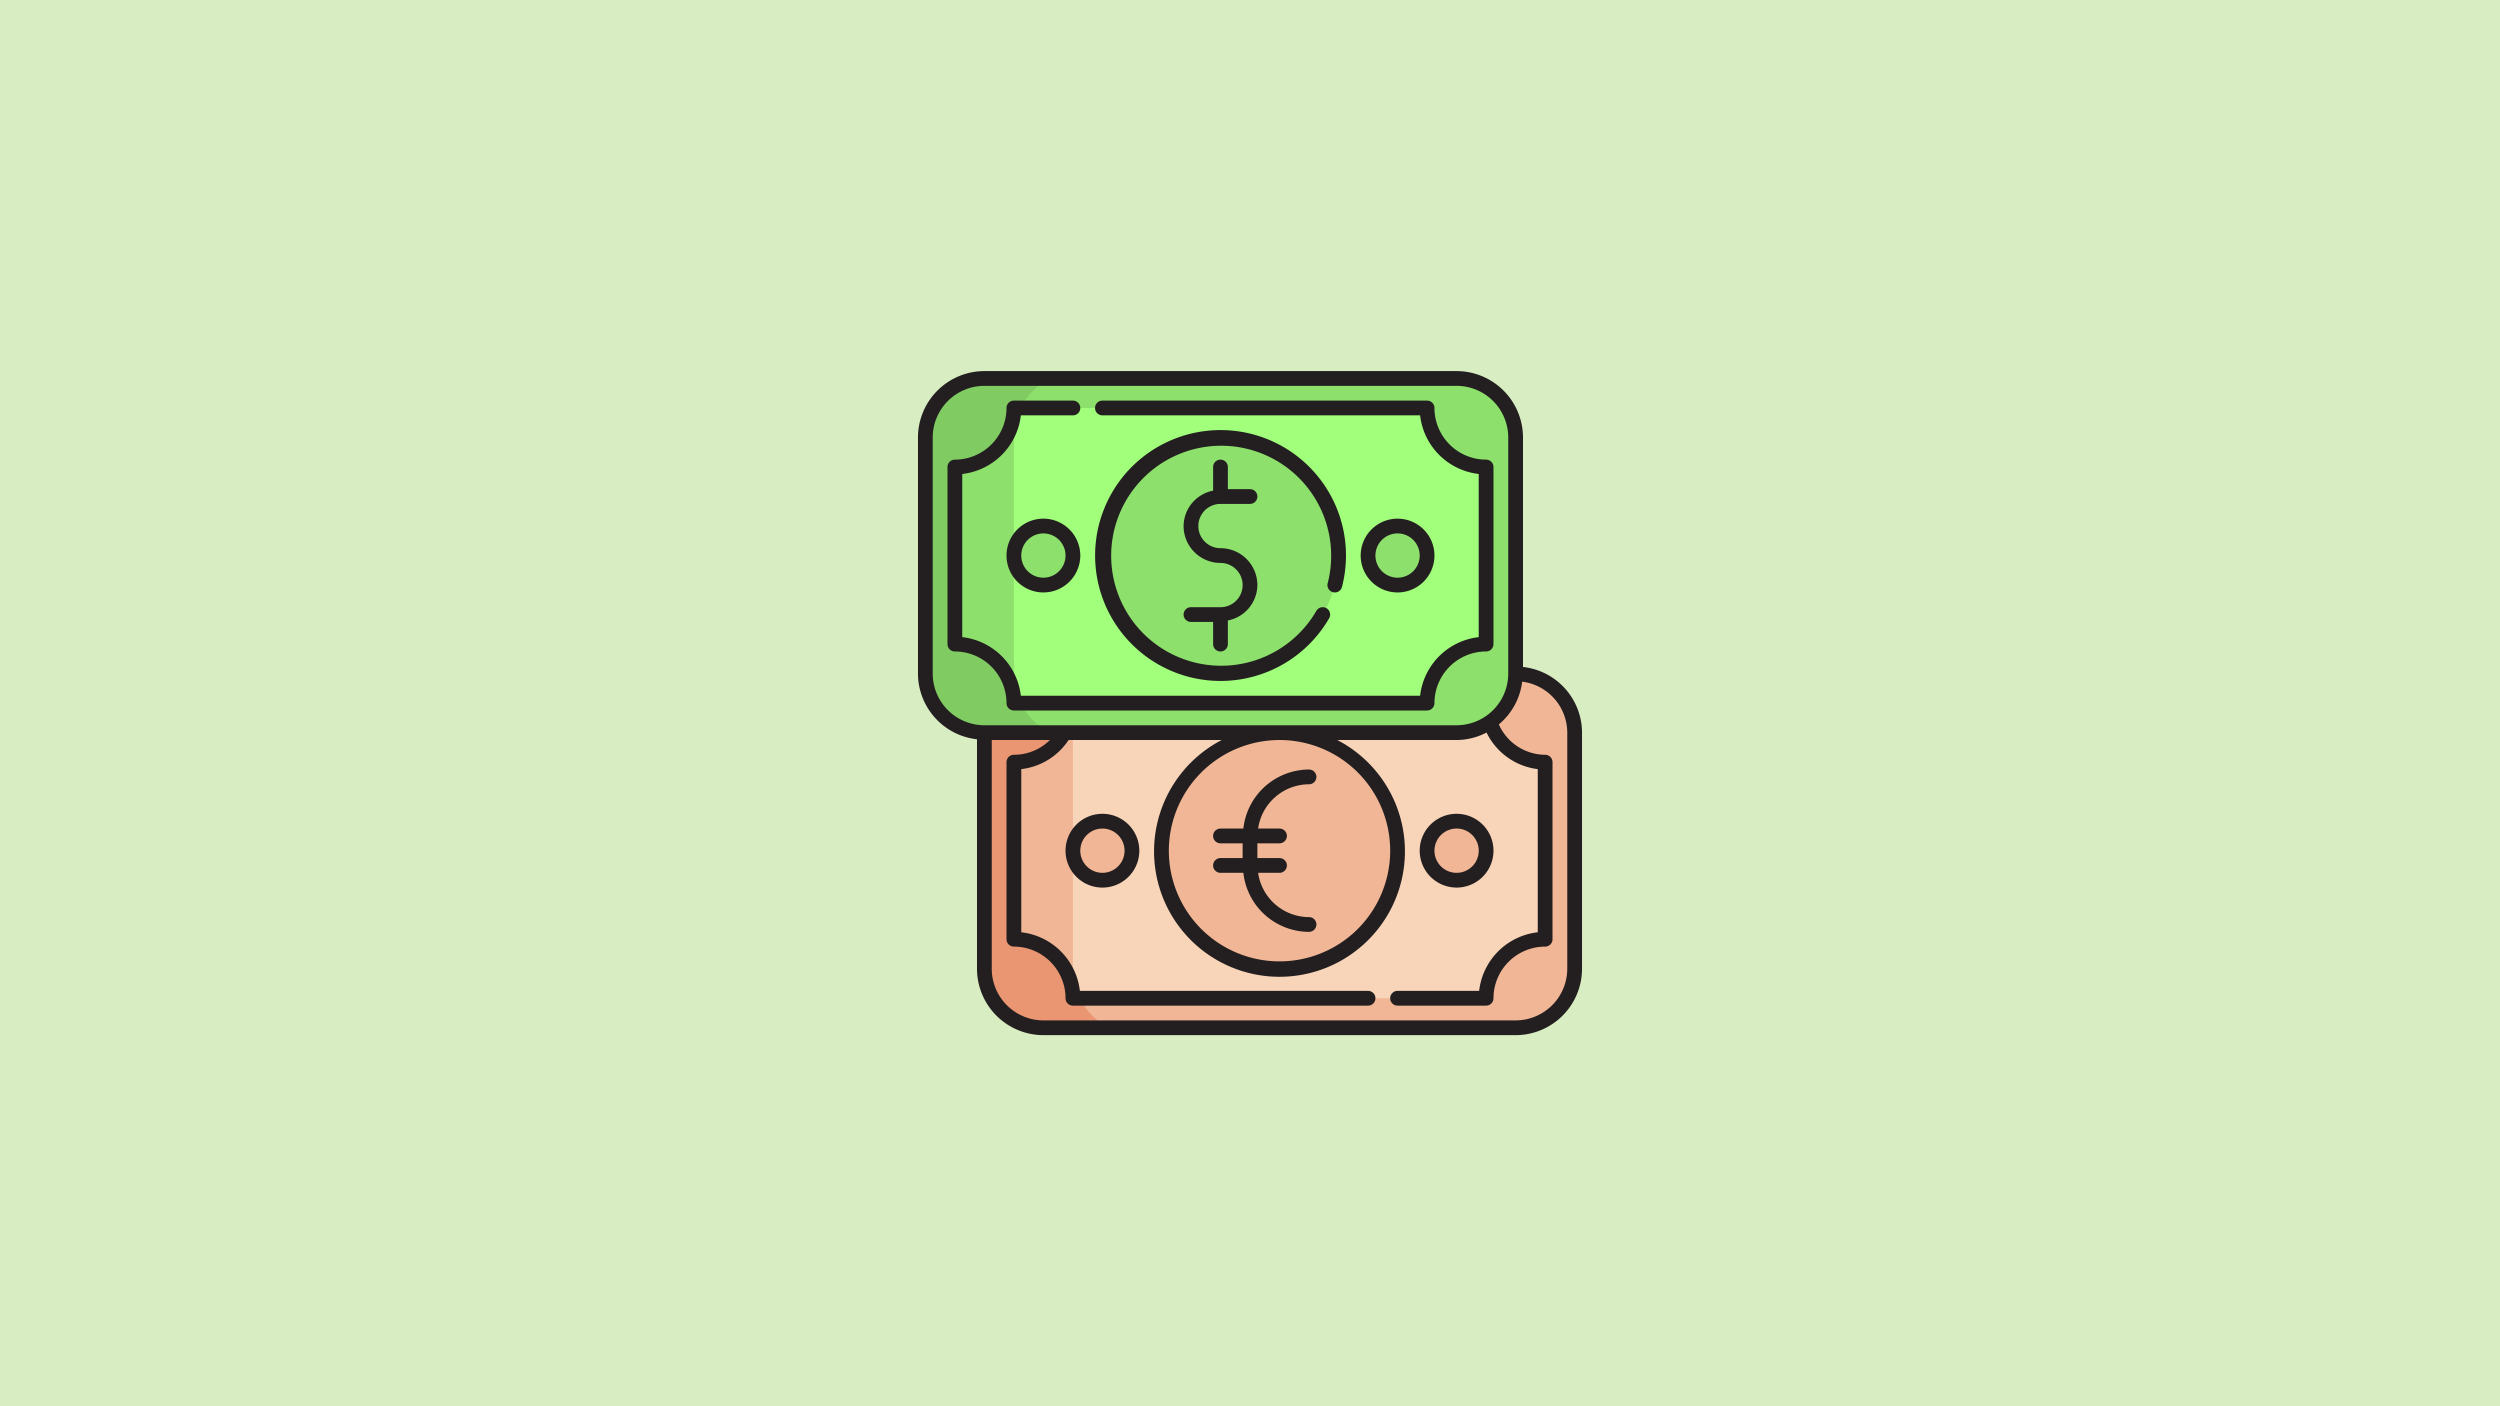 <?xml version="1.0" encoding="UTF-8" standalone="no"?>
<svg
   viewBox="0 0 1280 720"
   version="1.1"
   id="svg17"
   sodipodi:docname="kursy-valyut-nb-rb.svg"
   width="1280"
   height="720"
   inkscape:version="1.3.2 (091e20e, 2023-11-25, custom)"
   xmlns:inkscape="http://www.inkscape.org/namespaces/inkscape"
   xmlns:sodipodi="http://sodipodi.sourceforge.net/DTD/sodipodi-0.dtd"
   xmlns="http://www.w3.org/2000/svg"
   xmlns:svg="http://www.w3.org/2000/svg">
  <defs
     id="defs17" />
  <sodipodi:namedview
     id="namedview17"
     pagecolor="#505050"
     bordercolor="#ffffff"
     borderopacity="1"
     inkscape:showpageshadow="0"
     inkscape:pageopacity="0"
     inkscape:pagecheckerboard="1"
     inkscape:deskcolor="#505050"
     inkscape:zoom="0.35355339"
     inkscape:cx="791.95959"
     inkscape:cy="275.77164"
     inkscape:window-width="1920"
     inkscape:window-height="1017"
     inkscape:window-x="-8"
     inkscape:window-y="-8"
     inkscape:window-maximized="1"
     inkscape:current-layer="svg17" />
  <rect
     style="fill:#d9edc2;stroke-width:4.896;stroke-linecap:round;paint-order:stroke markers fill;fill-opacity:1"
     id="rect17"
     width="1280"
     height="720"
     x="0"
     y="0" />
  <g
     id="g17"
     transform="matrix(15.111,0,0,15.111,458.667,178.667)">
    <g
       id="Flat"
       style="display:inline">
      <rect
         fill="#f1b695"
         height="12"
         rx="2"
         width="20"
         x="3"
         y="11"
         id="rect1" />
      <path
         d="M 7.22,23 H 5 A 2.006,2.006 0 0 1 3,21 V 13 A 2.006,2.006 0 0 1 5,11 H 7.22 A 2.247,2.247 0 0 0 6,13 v 8 a 2.247,2.247 0 0 0 1.22,2 z"
         fill="#ea9672"
         id="path1" />
      <path
         d="M 6,22 A 2.002,2.002 0 0 0 4,20 v -6 a 2.002,2.002 0 0 0 2,-2 h 14 a 2.002,2.002 0 0 0 2,2 v 6 a 2.002,2.002 0 0 0 -2,2 z"
         fill="#f8d5b9"
         id="path2" />
      <g
         fill="#f1b695"
         id="g5">
        <path
           d="m 6,21 a 2.11,2.11 0 0 0 0.24,1 H 6 A 2.006,2.006 0 0 0 4,20 V 14 A 2.006,2.006 0 0 0 6,12 H 6.24 A 2.11,2.11 0 0 0 6,13 Z"
           id="path3" />
        <circle
           cx="13"
           cy="17"
           r="4"
           id="circle3" />
        <circle
           cx="19"
           cy="17"
           r="1"
           id="circle4" />
        <circle
           cx="7"
           cy="17"
           r="1"
           id="circle5" />
      </g>
      <rect
         fill="#8de06c"
         height="12"
         rx="2"
         width="20"
         x="1"
         y="1"
         id="rect5" />
      <path
         d="M 5.22,13 H 3 A 2.006,2.006 0 0 1 1,11 V 3 A 2.006,2.006 0 0 1 3,1 H 5.22 A 2.247,2.247 0 0 0 4,3 v 8 a 2.247,2.247 0 0 0 1.22,2 z"
         fill="#80cc62"
         id="path5" />
      <path
         d="M 4,12 A 2.002,2.002 0 0 0 2,10 V 4 A 2.002,2.002 0 0 0 4,2 h 14 a 2.002,2.002 0 0 0 2,2 v 6 a 2.002,2.002 0 0 0 -2,2 z"
         fill="#a1ff7b"
         id="path6" />
      <path
         d="m 4,11 a 2.11,2.11 0 0 0 0.24,1 H 4 A 2.006,2.006 0 0 0 2,10 V 4 A 2.006,2.006 0 0 0 4,2 H 4.24 A 2.11,2.11 0 0 0 4,3 Z"
         fill="#8de06c"
         id="path7" />
      <circle
         cx="11"
         cy="7"
         fill="#8de06c"
         r="4"
         id="circle7" />
      <circle
         cx="17"
         cy="7"
         fill="#8de06c"
         r="1"
         id="circle8" />
      <circle
         cx="5"
         cy="7"
         fill="#8de06c"
         r="1"
         id="circle9" />
    </g>
    <g
       id="_1"
       fill="#231f20"
       data-name="#1">
      <path
         d="M 3.75,12 A 0.25,0.25 0 0 0 4,12.25 H 18 A 0.25,0.25 0 0 0 18.25,12 1.752,1.752 0 0 1 20,10.25 0.25,0.25 0 0 0 20.25,10 V 4 A 0.25,0.25 0 0 0 20,3.75 1.752,1.752 0 0 1 18.25,2 0.25,0.25 0 0 0 18,1.75 H 7 a 0.25,0.25 0 0 0 0,0.5 H 17.764 A 2.255,2.255 0 0 0 19.75,4.236 V 9.764 A 2.255,2.255 0 0 0 17.764,11.75 H 4.236 A 2.255,2.255 0 0 0 2.25,9.764 V 4.236 A 2.255,2.255 0 0 0 4.236,2.25 H 6 A 0.25,0.25 0 0 0 6,1.75 H 4 A 0.25,0.25 0 0 0 3.75,2 1.752,1.752 0 0 1 2,3.75 0.25,0.25 0 0 0 1.75,4 v 6 A 0.25,0.25 0 0 0 2,10.25 1.752,1.752 0 0 1 3.75,12 Z"
         id="path9" />
      <path
         d="m 14.812,8.242 a 0.249,0.249 0 0 0 0.305,-0.18 4.25,4.25 0 1 0 -0.435,1.063 0.25,0.25 0 0 0 -0.434,-0.25 3.727,3.727 0 1 1 0.384,-0.937 0.25,0.25 0 0 0 0.18,0.304 z"
         id="path10" />
      <path
         d="M 18.25,7 A 1.25,1.25 0 1 0 17,8.25 1.251,1.251 0 0 0 18.25,7 Z m -2,0 A 0.75,0.75 0 1 1 17,7.75 0.751,0.751 0 0 1 16.25,7 Z"
         id="path11" />
      <path
         d="M 5,5.75 A 1.25,1.25 0 1 0 6.25,7 1.251,1.251 0 0 0 5,5.75 Z m 0,2 A 0.75,0.75 0 1 1 5.75,7 0.751,0.751 0 0 1 5,7.75 Z"
         id="path12" />
      <path
         d="m 11,5.25 h 1 a 0.25,0.25 0 0 0 0,-0.5 H 11.25 V 4 a 0.25,0.25 0 0 0 -0.5,0 V 4.801 A 1.234,1.234 0 0 0 9.75,6 1.251,1.251 0 0 0 11,7.25 a 0.75,0.75 0 0 1 0,1.5 h -1 a 0.25,0.25 0 0 0 0,0.5 h 0.75 V 10 a 0.25,0.25 0 0 0 0.5,0 V 9.199 A 1.234,1.234 0 0 0 12.25,8 1.251,1.251 0 0 0 11,6.75 0.75,0.75 0 0 1 11,5.25 Z"
         id="path13" />
      <path
         d="M 21.25,10.775 V 3 A 2.253,2.253 0 0 0 19,0.75 H 3 A 2.253,2.253 0 0 0 0.75,3 v 8 a 2.245,2.245 0 0 0 2,2.225 V 21 A 2.253,2.253 0 0 0 5,23.25 H 21 A 2.253,2.253 0 0 0 23.25,21 v -8 a 2.245,2.245 0 0 0 -2,-2.225 z M 1.25,11 V 3 A 1.752,1.752 0 0 1 3,1.25 H 19 A 1.752,1.752 0 0 1 20.75,3 v 8 A 1.752,1.752 0 0 1 19,12.75 H 3 A 1.752,1.752 0 0 1 1.25,11 Z m 21.5,10 A 1.752,1.752 0 0 1 21,22.75 H 5 A 1.752,1.752 0 0 1 3.25,21 V 13.25 H 5.221 A 1.73,1.73 0 0 1 4,13.75 0.25,0.25 0 0 0 3.75,14 v 6 A 0.25,0.25 0 0 0 4,20.25 1.752,1.752 0 0 1 5.75,22 0.25,0.25 0 0 0 6,22.25 h 10 a 0.25,0.25 0 0 0 0,-0.5 H 6.236 A 2.255,2.255 0 0 0 4.25,19.764 V 14.236 A 2.224,2.224 0 0 0 5.853,13.25 h 5.189 a 4.25,4.25 0 1 0 3.915,0 H 19 a 2.221,2.221 0 0 0 1.015,-0.253 2.225,2.225 0 0 0 1.735,1.239 v 5.528 A 2.255,2.255 0 0 0 19.764,21.75 H 17 a 0.25,0.25 0 0 0 0,0.5 h 3 A 0.25,0.25 0 0 0 20.25,22 1.752,1.752 0 0 1 22,20.25 0.25,0.25 0 0 0 22.25,20 V 14 A 0.25,0.25 0 0 0 22,13.75 1.728,1.728 0 0 1 20.432,12.721 2.233,2.233 0 0 0 21.222,11.273 1.747,1.747 0 0 1 22.75,13 Z M 13,13.25 A 3.75,3.75 0 1 1 9.25,17 3.754,3.754 0 0 1 13,13.25 Z"
         id="path14" />
      <path
         d="M 19,18.25 A 1.25,1.25 0 1 0 17.75,17 1.251,1.251 0 0 0 19,18.25 Z m 0,-2 A 0.75,0.75 0 1 1 18.25,17 0.751,0.751 0 0 1 19,16.25 Z"
         id="path15" />
      <path
         d="M 7,15.75 A 1.25,1.25 0 1 0 8.25,17 1.251,1.251 0 0 0 7,15.75 Z m 0,2 A 0.75,0.75 0 1 1 7.75,17 0.751,0.751 0 0 1 7,17.75 Z"
         id="path16" />
      <path
         d="m 11,17.25 a 0.25,0.25 0 0 0 0,0.5 h 0.775 a 2.246,2.246 0 0 0 2.225,2 0.25,0.25 0 0 0 0,-0.5 1.747,1.747 0 0 1 -1.725,-1.5 H 13 a 0.25,0.25 0 0 0 0,-0.5 h -0.75 v -0.5 H 13 a 0.25,0.25 0 0 0 0,-0.5 H 12.275 A 1.747,1.747 0 0 1 14,14.75 a 0.25,0.25 0 0 0 0,-0.5 2.246,2.246 0 0 0 -2.225,2 H 11 a 0.25,0.25 0 0 0 0,0.5 h 0.75 v 0.5 z"
         id="path17" />
    </g>
  </g>
</svg>
